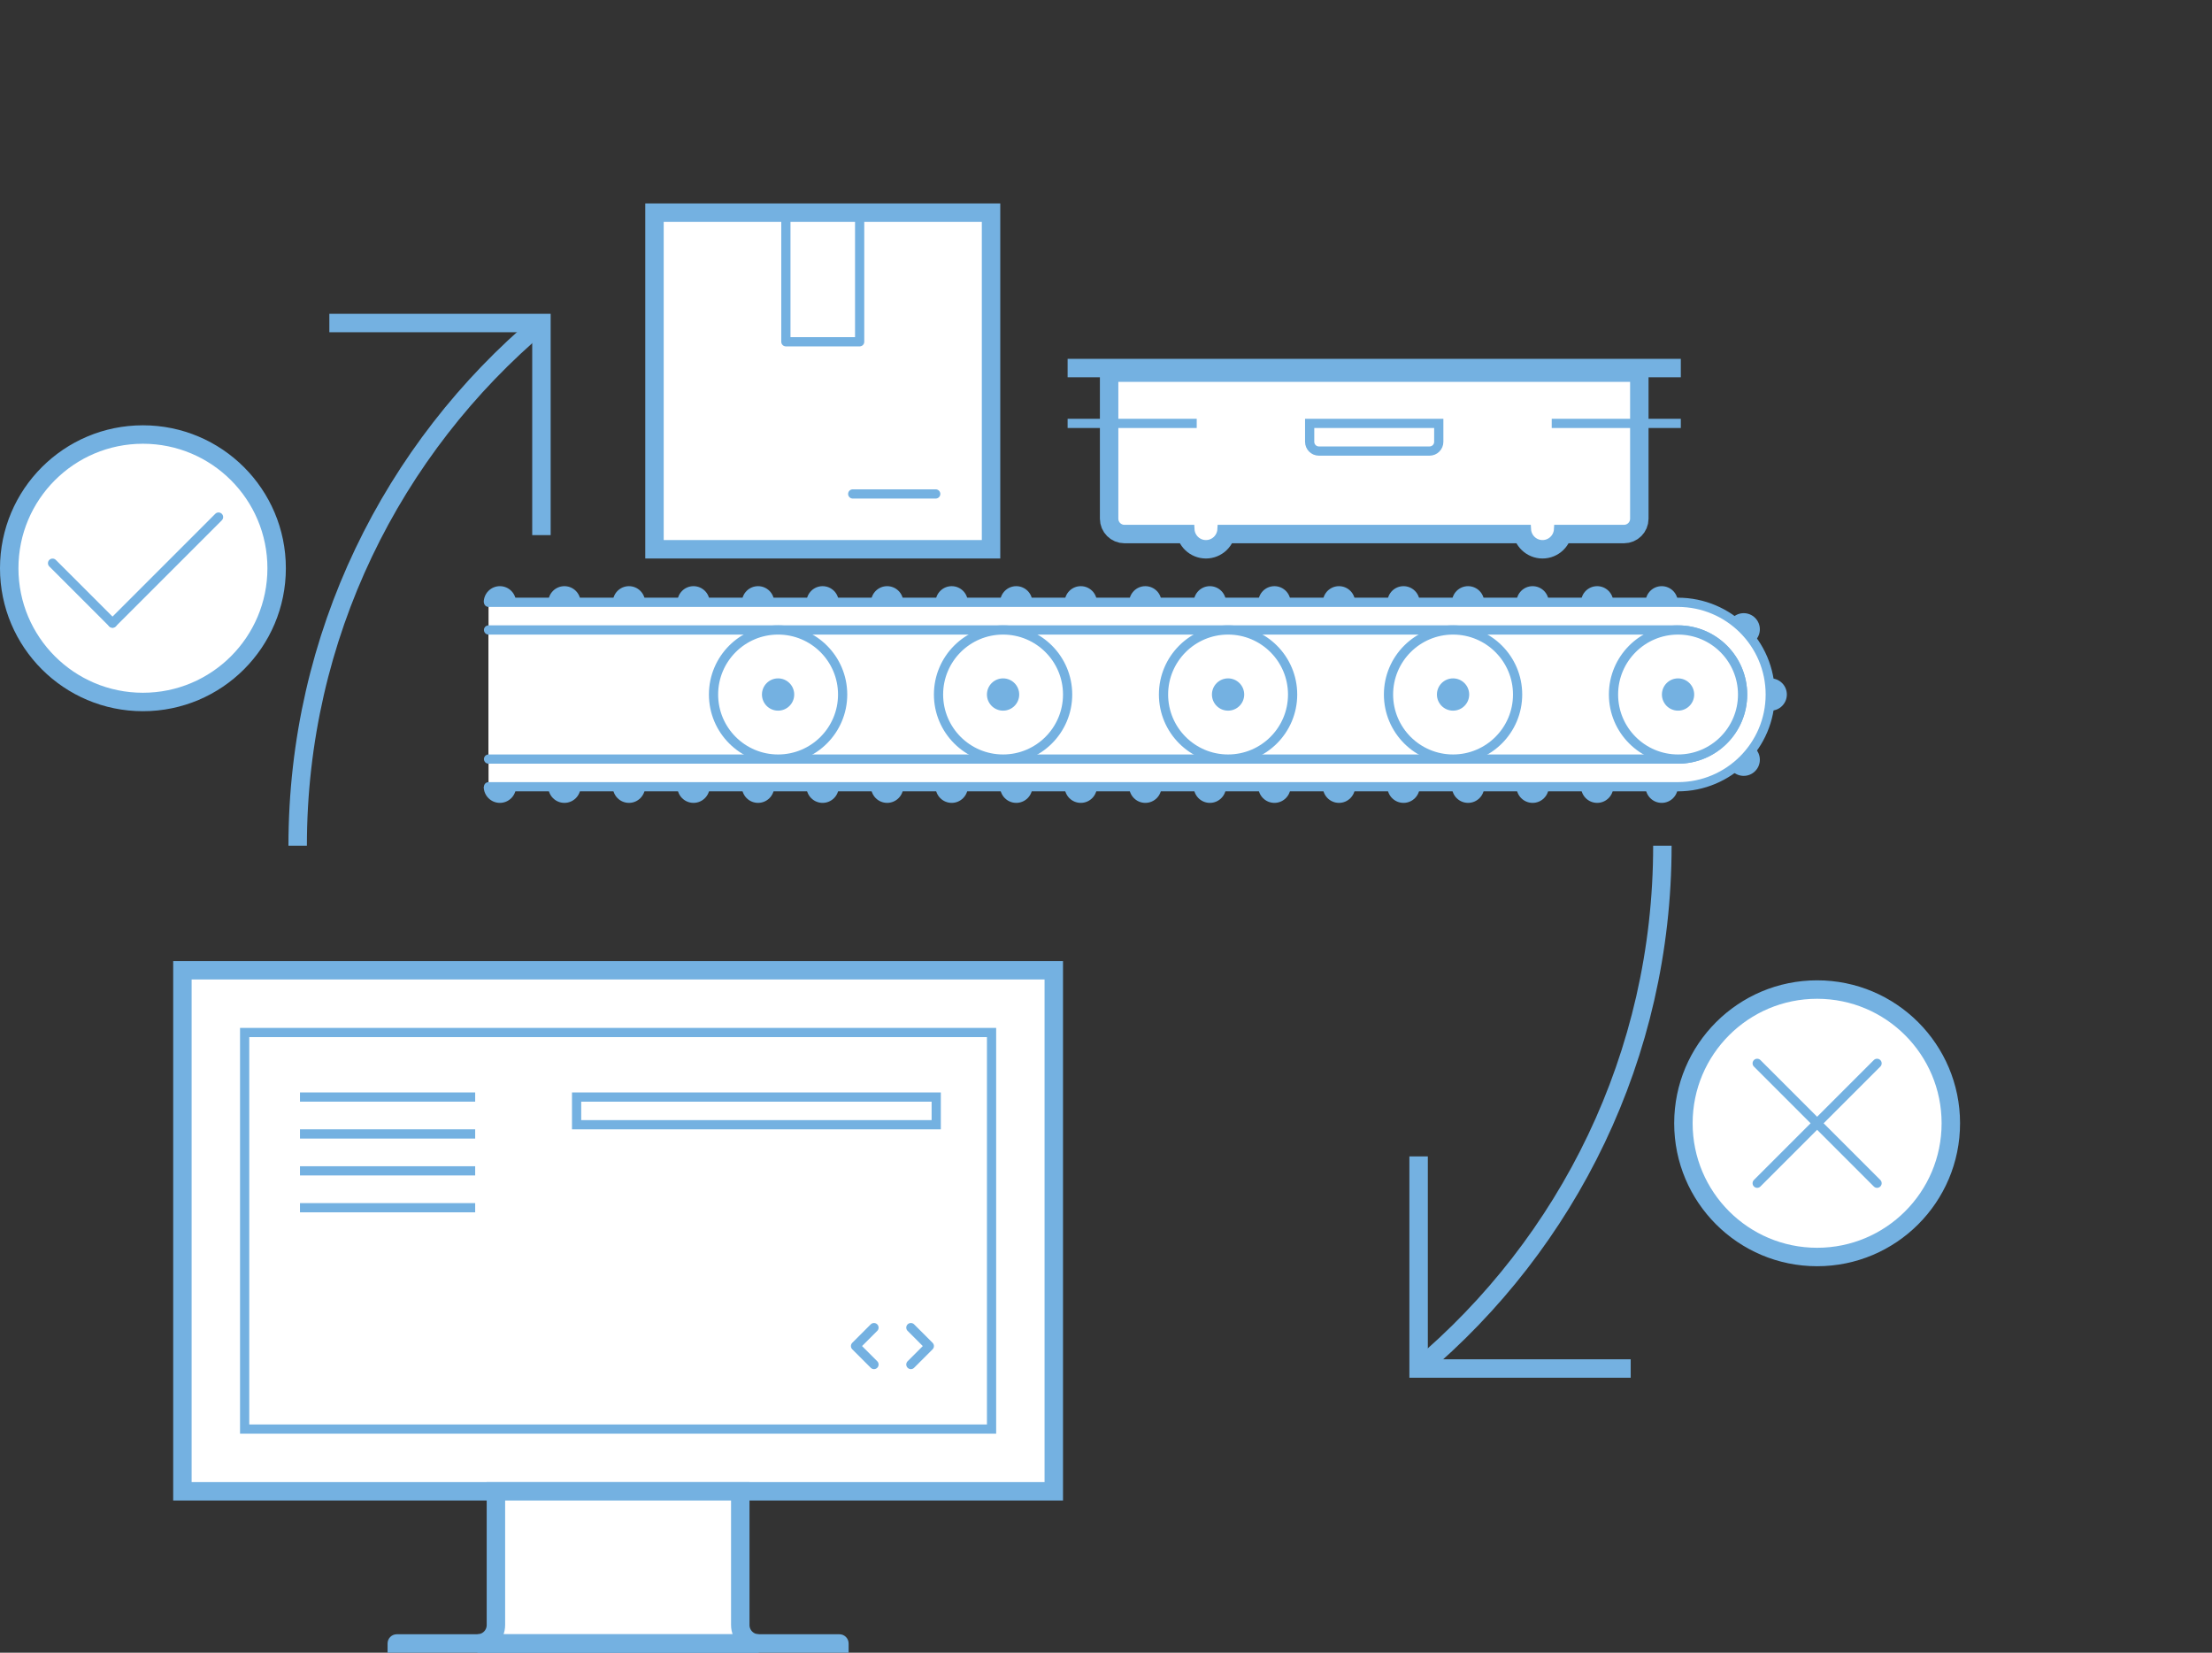 <?xml version="1.0" encoding="utf-8"?>
<!-- Generator: Adobe Illustrator 15.0.0, SVG Export Plug-In . SVG Version: 6.00 Build 0)  -->
<!DOCTYPE svg PUBLIC "-//W3C//DTD SVG 1.1//EN" "http://www.w3.org/Graphics/SVG/1.1/DTD/svg11.dtd">
<svg version="1.1" id="Ebene_1" xmlns="http://www.w3.org/2000/svg" xmlns:xlink="http://www.w3.org/1999/xlink" x="0px" y="0px"
	 width="340px" height="254px" viewBox="0 0 340 254" enable-background="new 0 0 340 254" xml:space="preserve">
<rect x="0" y="0" width="340" height="254" fill="#333333" stroke="none"/>
<polyline fill="none" stroke="#74B1E1" stroke-width="2.835" stroke-miterlimit="10" points="250.649,210.325 218.05,210.325 
	218.05,177.726 "/>
<g>
	<defs>
		<rect id="SVGID_1_" y="-26" width="340" height="280"/>
	</defs>
	<clipPath id="SVGID_2_">
		<use xlink:href="#SVGID_1_"  overflow="visible"/>
	</clipPath>
	<path clip-path="url(#SVGID_2_)" fill="none" stroke="#74B1E1" stroke-width="2.835" stroke-miterlimit="10" d="M218.051,210.325
		c22.904-19.239,37.468-48.087,37.468-80.341"/>
	<polyline clip-path="url(#SVGID_2_)" fill="none" stroke="#74B1E1" stroke-width="2.835" stroke-miterlimit="10" points="
		50.624,49.644 83.223,49.644 83.223,82.242 	"/>
	<path clip-path="url(#SVGID_2_)" fill="none" stroke="#74B1E1" stroke-width="2.835" stroke-miterlimit="10" d="M83.223,49.644
		C60.318,68.882,45.754,97.73,45.754,129.984"/>
	<path clip-path="url(#SVGID_2_)" fill="#FFFFFF" d="M42.521,87.334c0,11.35-9.201,20.551-20.552,20.551
		c-11.349,0-20.551-9.201-20.551-20.551c0-11.351,9.202-20.552,20.551-20.552C33.319,66.782,42.521,75.983,42.521,87.334"/>
	
		<circle clip-path="url(#SVGID_2_)" fill="none" stroke="#74B1E1" stroke-width="2.835" stroke-linecap="round" stroke-linejoin="round" stroke-miterlimit="10" cx="21.969" cy="87.334" r="20.552"/>
	
		<line clip-path="url(#SVGID_2_)" fill="none" stroke="#74B1E1" stroke-width="1.417" stroke-linecap="round" stroke-linejoin="round" stroke-miterlimit="10" x1="8.079" y1="86.555" x2="17.292" y2="95.767"/>
	
		<line clip-path="url(#SVGID_2_)" fill="none" stroke="#74B1E1" stroke-width="1.417" stroke-linecap="round" stroke-linejoin="round" stroke-miterlimit="10" x1="33.591" y1="79.468" x2="17.292" y2="95.767"/>
	<path clip-path="url(#SVGID_2_)" fill="#FFFFFF" d="M109.109,106.74c0,5.479-4.442,9.921-9.922,9.921
		c-5.479,0-9.921-4.442-9.921-9.921s4.442-9.921,9.921-9.921C104.667,96.819,109.109,101.261,109.109,106.74"/>
	
		<circle clip-path="url(#SVGID_2_)" fill="none" stroke="#74B1E1" stroke-width="1.417" stroke-linecap="round" stroke-miterlimit="10" cx="99.188" cy="106.74" r="9.922"/>
	<path clip-path="url(#SVGID_2_)" fill="#74B1E1" d="M101.668,106.74c0,1.37-1.11,2.48-2.48,2.48c-1.37,0-2.481-1.11-2.481-2.48
		s1.111-2.48,2.481-2.48C100.558,104.26,101.668,105.37,101.668,106.74"/>
	<path clip-path="url(#SVGID_2_)" fill="#FFFFFF" d="M75.093,92.567h182.804c7.844,0,14.204,6.345,14.204,14.173
		s-6.36,14.174-14.204,14.174H75.093"/>
	
		<path clip-path="url(#SVGID_2_)" fill="none" stroke="#74B1E1" stroke-width="1.417" stroke-linecap="round" stroke-linejoin="round" stroke-miterlimit="10" d="
		M75.093,92.567h182.804c7.844,0,14.204,6.345,14.204,14.173s-6.36,14.174-14.204,14.174H75.093"/>
	<path clip-path="url(#SVGID_2_)" fill="#FFFFFF" d="M75.093,96.819h182.835c5.479,0,9.921,4.441,9.921,9.921
		c0,5.479-4.442,9.922-9.921,9.922H75.093"/>
	
		<path clip-path="url(#SVGID_2_)" fill="none" stroke="#74B1E1" stroke-width="1.417" stroke-linecap="round" stroke-linejoin="round" stroke-miterlimit="10" d="
		M75.093,96.819h182.835c5.479,0,9.921,4.441,9.921,9.921c0,5.479-4.442,9.922-9.921,9.922H75.093"/>
	<path clip-path="url(#SVGID_2_)" fill="#FFFFFF" d="M267.849,106.74c0,5.479-4.441,9.921-9.921,9.921s-9.921-4.442-9.921-9.921
		s4.441-9.921,9.921-9.921S267.849,101.261,267.849,106.74"/>
	
		<circle clip-path="url(#SVGID_2_)" fill="none" stroke="#74B1E1" stroke-width="1.417" stroke-linecap="round" stroke-miterlimit="10" cx="257.928" cy="106.74" r="9.921"/>
	<path clip-path="url(#SVGID_2_)" fill="#74B1E1" d="M260.408,106.74c0,1.37-1.11,2.48-2.48,2.48c-1.371,0-2.48-1.11-2.48-2.48
		s1.109-2.48,2.48-2.48C259.298,104.26,260.408,105.37,260.408,106.74"/>
	<path clip-path="url(#SVGID_2_)" fill="#FFFFFF" d="M233.267,106.74c0,5.479-4.442,9.921-9.922,9.921s-9.921-4.442-9.921-9.921
		s4.441-9.921,9.921-9.921S233.267,101.261,233.267,106.74"/>
	
		<circle clip-path="url(#SVGID_2_)" fill="none" stroke="#74B1E1" stroke-width="1.417" stroke-linecap="round" stroke-miterlimit="10" cx="223.345" cy="106.74" r="9.921"/>
	<path clip-path="url(#SVGID_2_)" fill="#74B1E1" d="M225.825,106.74c0,1.37-1.11,2.48-2.48,2.48s-2.48-1.11-2.48-2.48
		s1.11-2.48,2.48-2.48S225.825,105.37,225.825,106.74"/>
	<path clip-path="url(#SVGID_2_)" fill="#FFFFFF" d="M198.684,106.74c0,5.479-4.441,9.921-9.921,9.921s-9.922-4.442-9.922-9.921
		s4.442-9.921,9.922-9.921S198.684,101.261,198.684,106.74"/>
	
		<circle clip-path="url(#SVGID_2_)" fill="none" stroke="#74B1E1" stroke-width="1.417" stroke-linecap="round" stroke-miterlimit="10" cx="188.762" cy="106.74" r="9.921"/>
	<path clip-path="url(#SVGID_2_)" fill="#74B1E1" d="M191.243,106.74c0,1.37-1.111,2.48-2.48,2.48c-1.371,0-2.48-1.11-2.48-2.48
		s1.109-2.48,2.48-2.48C190.132,104.26,191.243,105.37,191.243,106.74"/>
	<path clip-path="url(#SVGID_2_)" fill="#FFFFFF" d="M164.101,106.74c0,5.479-4.441,9.921-9.921,9.921
		c-5.479,0-9.921-4.442-9.921-9.921s4.442-9.921,9.921-9.921C159.659,96.819,164.101,101.261,164.101,106.74"/>
	
		<circle clip-path="url(#SVGID_2_)" fill="none" stroke="#74B1E1" stroke-width="1.417" stroke-linecap="round" stroke-miterlimit="10" cx="154.179" cy="106.74" r="9.921"/>
	<path clip-path="url(#SVGID_2_)" fill="#74B1E1" d="M156.66,106.74c0,1.37-1.11,2.48-2.48,2.48c-1.371,0-2.481-1.11-2.481-2.48
		s1.11-2.48,2.481-2.48C155.55,104.26,156.66,105.37,156.66,106.74"/>
	<path clip-path="url(#SVGID_2_)" fill="#FFFFFF" d="M129.519,106.74c0,5.479-4.442,9.921-9.922,9.921
		c-5.478,0-9.921-4.442-9.921-9.921s4.443-9.921,9.921-9.921C125.076,96.819,129.519,101.261,129.519,106.74"/>
	
		<circle clip-path="url(#SVGID_2_)" fill="none" stroke="#74B1E1" stroke-width="1.417" stroke-linecap="round" stroke-miterlimit="10" cx="119.597" cy="106.74" r="9.922"/>
	<path clip-path="url(#SVGID_2_)" fill="#74B1E1" d="M122.077,106.74c0,1.37-1.11,2.48-2.48,2.48c-1.37,0-2.48-1.11-2.48-2.48
		s1.11-2.48,2.48-2.48C120.967,104.26,122.077,105.37,122.077,106.74"/>
	<path clip-path="url(#SVGID_2_)" fill="#74B1E1" d="M252.936,92.567c0-1.37,1.11-2.48,2.479-2.48c1.371,0,2.481,1.11,2.481,2.48
		H252.936z"/>
	<path clip-path="url(#SVGID_2_)" fill="#74B1E1" d="M243.015,92.567c0-1.37,1.109-2.48,2.479-2.48c1.371,0,2.481,1.11,2.481,2.48
		H243.015z"/>
	<path clip-path="url(#SVGID_2_)" fill="#74B1E1" d="M233.094,92.567c0-1.37,1.109-2.48,2.479-2.48s2.48,1.11,2.48,2.48H233.094z"/>
	<path clip-path="url(#SVGID_2_)" fill="#74B1E1" d="M223.172,92.567c0-1.37,1.109-2.48,2.479-2.48c1.371,0,2.481,1.11,2.481,2.48
		H223.172z"/>
	<path clip-path="url(#SVGID_2_)" fill="#74B1E1" d="M213.251,92.567c0-1.37,1.109-2.48,2.479-2.48c1.371,0,2.481,1.11,2.481,2.48
		H213.251z"/>
	<path clip-path="url(#SVGID_2_)" fill="#74B1E1" d="M203.33,92.567c0-1.37,1.109-2.48,2.479-2.48c1.371,0,2.481,1.11,2.481,2.48
		H203.33z"/>
	<path clip-path="url(#SVGID_2_)" fill="#74B1E1" d="M193.408,92.567c0-1.37,1.109-2.48,2.479-2.48c1.371,0,2.481,1.11,2.481,2.48
		H193.408z"/>
	<path clip-path="url(#SVGID_2_)" fill="#74B1E1" d="M183.487,92.567c0-1.37,1.109-2.48,2.479-2.48s2.481,1.11,2.481,2.48H183.487z"
		/>
	<path clip-path="url(#SVGID_2_)" fill="#74B1E1" d="M173.566,92.567c0-1.37,1.109-2.48,2.479-2.48c1.371,0,2.481,1.11,2.481,2.48
		H173.566z"/>
	<path clip-path="url(#SVGID_2_)" fill="#74B1E1" d="M163.645,92.567c0-1.37,1.11-2.48,2.48-2.48c1.371,0,2.481,1.11,2.481,2.48
		H163.645z"/>
	<path clip-path="url(#SVGID_2_)" fill="#74B1E1" d="M153.724,92.567c0-1.37,1.11-2.48,2.48-2.48c1.37,0,2.48,1.11,2.48,2.48
		H153.724z"/>
	<path clip-path="url(#SVGID_2_)" fill="#74B1E1" d="M143.802,92.567c0-1.37,1.111-2.48,2.48-2.48c1.371,0,2.481,1.11,2.481,2.48
		H143.802z"/>
	<path clip-path="url(#SVGID_2_)" fill="#74B1E1" d="M133.881,92.567c0-1.37,1.11-2.48,2.48-2.48c1.371,0,2.481,1.11,2.481,2.48
		H133.881z"/>
	<path clip-path="url(#SVGID_2_)" fill="#74B1E1" d="M123.96,92.567c0-1.37,1.11-2.48,2.48-2.48c1.37,0,2.48,1.11,2.48,2.48H123.96z
		"/>
	<path clip-path="url(#SVGID_2_)" fill="#74B1E1" d="M114.038,92.567c0-1.37,1.11-2.48,2.48-2.48c1.371,0,2.481,1.11,2.481,2.48
		H114.038z"/>
	<path clip-path="url(#SVGID_2_)" fill="#74B1E1" d="M104.117,92.567c0-1.37,1.11-2.48,2.48-2.48c1.37,0,2.481,1.11,2.481,2.48
		H104.117z"/>
	<path clip-path="url(#SVGID_2_)" fill="#74B1E1" d="M94.196,92.567c0-1.37,1.11-2.48,2.479-2.48c1.371,0,2.481,1.11,2.481,2.48
		H94.196z"/>
	<path clip-path="url(#SVGID_2_)" fill="#74B1E1" d="M84.274,92.567c0-1.37,1.11-2.48,2.48-2.48c1.371,0,2.481,1.11,2.481,2.48
		H84.274z"/>
	<path clip-path="url(#SVGID_2_)" fill="#74B1E1" d="M74.354,92.567c0-1.37,1.11-2.48,2.48-2.48c1.37,0,2.481,1.11,2.481,2.48
		H74.354z"/>
	<path clip-path="url(#SVGID_2_)" fill="#74B1E1" d="M79.314,120.914c0,1.369-1.111,2.479-2.48,2.479
		c-1.371,0-2.481-1.11-2.481-2.479H79.314z"/>
	<path clip-path="url(#SVGID_2_)" fill="#74B1E1" d="M89.235,120.914c0,1.369-1.11,2.479-2.48,2.479
		c-1.371,0-2.481-1.11-2.481-2.479H89.235z"/>
	<path clip-path="url(#SVGID_2_)" fill="#74B1E1" d="M99.156,120.914c0,1.369-1.11,2.479-2.48,2.479c-1.37,0-2.48-1.11-2.48-2.479
		H99.156z"/>
	<path clip-path="url(#SVGID_2_)" fill="#74B1E1" d="M109.078,120.914c0,1.369-1.111,2.479-2.48,2.479
		c-1.371,0-2.481-1.11-2.481-2.479H109.078z"/>
	<path clip-path="url(#SVGID_2_)" fill="#74B1E1" d="M118.999,120.914c0,1.369-1.11,2.479-2.48,2.479
		c-1.371,0-2.481-1.11-2.481-2.479H118.999z"/>
	<path clip-path="url(#SVGID_2_)" fill="#74B1E1" d="M128.92,120.914c0,1.369-1.11,2.479-2.479,2.479
		c-1.371,0-2.481-1.11-2.481-2.479H128.92z"/>
	<path clip-path="url(#SVGID_2_)" fill="#74B1E1" d="M138.842,120.914c0,1.369-1.11,2.479-2.48,2.479
		c-1.371,0-2.481-1.11-2.481-2.479H138.842z"/>
	<path clip-path="url(#SVGID_2_)" fill="#74B1E1" d="M148.763,120.914c0,1.369-1.11,2.479-2.48,2.479
		c-1.37,0-2.481-1.11-2.481-2.479H148.763z"/>
	<path clip-path="url(#SVGID_2_)" fill="#74B1E1" d="M158.684,120.914c0,1.369-1.11,2.479-2.479,2.479
		c-1.371,0-2.481-1.11-2.481-2.479H158.684z"/>
	<path clip-path="url(#SVGID_2_)" fill="#74B1E1" d="M168.605,120.914c0,1.369-1.11,2.479-2.48,2.479
		c-1.371,0-2.481-1.11-2.481-2.479H168.605z"/>
	<path clip-path="url(#SVGID_2_)" fill="#74B1E1" d="M178.526,120.914c0,1.369-1.11,2.479-2.48,2.479s-2.479-1.11-2.479-2.479
		H178.526z"/>
	<path clip-path="url(#SVGID_2_)" fill="#74B1E1" d="M188.448,120.914c0,1.369-1.111,2.479-2.48,2.479
		c-1.371,0-2.48-1.11-2.48-2.479H188.448z"/>
	<path clip-path="url(#SVGID_2_)" fill="#74B1E1" d="M198.369,120.914c0,1.369-1.11,2.479-2.48,2.479c-1.371,0-2.48-1.11-2.48-2.479
		H198.369z"/>
	<path clip-path="url(#SVGID_2_)" fill="#74B1E1" d="M208.29,120.914c0,1.369-1.11,2.479-2.48,2.479s-2.479-1.11-2.479-2.479H208.29
		z"/>
	<path clip-path="url(#SVGID_2_)" fill="#74B1E1" d="M218.212,120.914c0,1.369-1.11,2.479-2.48,2.479c-1.371,0-2.48-1.11-2.48-2.479
		H218.212z"/>
	<path clip-path="url(#SVGID_2_)" fill="#74B1E1" d="M228.133,120.914c0,1.369-1.11,2.479-2.48,2.479c-1.371,0-2.48-1.11-2.48-2.479
		H228.133z"/>
	<path clip-path="url(#SVGID_2_)" fill="#74B1E1" d="M238.054,120.914c0,1.369-1.11,2.479-2.479,2.479
		c-1.371,0-2.48-1.11-2.48-2.479H238.054z"/>
	<path clip-path="url(#SVGID_2_)" fill="#74B1E1" d="M247.976,120.914c0,1.369-1.11,2.479-2.48,2.479c-1.371,0-2.48-1.11-2.48-2.479
		H247.976z"/>
	<path clip-path="url(#SVGID_2_)" fill="#74B1E1" d="M257.896,120.914c0,1.369-1.11,2.479-2.48,2.479s-2.48-1.11-2.48-2.479H257.896
		z"/>
	<path clip-path="url(#SVGID_2_)" fill="#74B1E1" d="M269.774,115.009c0.969,0.968,0.969,2.539,0,3.507
		c-0.97,0.969-2.539,0.969-3.508,0L269.774,115.009z"/>
	<path clip-path="url(#SVGID_2_)" fill="#74B1E1" d="M272.172,104.26c1.37,0,2.479,1.11,2.479,2.48c0,1.371-1.109,2.481-2.479,2.481
		V104.26z"/>
	<path clip-path="url(#SVGID_2_)" fill="#74B1E1" d="M266.267,94.964c0.969-0.969,2.539-0.969,3.508,0
		c0.969,0.969,0.969,2.539,0,3.508L266.267,94.964z"/>
	<rect x="100.599" y="32.686" clip-path="url(#SVGID_2_)" fill="#FFFFFF" width="51.731" height="51.731"/>
	
		<rect x="100.599" y="32.686" clip-path="url(#SVGID_2_)" fill="none" stroke="#74B1E1" stroke-width="2.835" stroke-miterlimit="10" width="51.731" height="51.731"/>
	<line clip-path="url(#SVGID_2_)" fill="#FFFFFF" x1="131.07" y1="75.913" x2="143.826" y2="75.913"/>
	
		<line clip-path="url(#SVGID_2_)" fill="none" stroke="#74B1E1" stroke-width="1.417" stroke-linecap="round" stroke-linejoin="round" stroke-miterlimit="10" x1="131.07" y1="75.913" x2="143.826" y2="75.913"/>
	
		<rect x="120.795" y="32.685" clip-path="url(#SVGID_2_)" fill="none" stroke="#74B1E1" stroke-width="1.417" stroke-linecap="round" stroke-linejoin="round" stroke-miterlimit="10" width="11.339" height="19.843"/>
	<path clip-path="url(#SVGID_2_)" fill="none" stroke="#74B1E1" stroke-width="4.252" stroke-miterlimit="10" d="M171.188,57.984
		v21.733c0,0.913,0.74,1.653,1.651,1.653h10.057c0.074,1.302,1.145,2.339,2.466,2.339s2.391-1.037,2.466-2.339h46.798
		c0.076,1.302,1.146,2.339,2.468,2.339s2.391-1.037,2.466-2.339h10.056c0.912,0,1.651-0.74,1.651-1.653V57.984H171.188z"/>
	<line clip-path="url(#SVGID_2_)" fill="#FFFFFF" x1="164.101" y1="56.567" x2="258.353" y2="56.567"/>
	
		<line clip-path="url(#SVGID_2_)" fill="none" stroke="#74B1E1" stroke-width="2.835" stroke-miterlimit="10" x1="164.101" y1="56.567" x2="258.353" y2="56.567"/>
	<path clip-path="url(#SVGID_2_)" fill="#FFFFFF" d="M171.188,57.984v21.733c0,0.913,0.74,1.653,1.651,1.653h10.057
		c0.074,1.302,1.145,2.339,2.466,2.339s2.391-1.037,2.466-2.339h46.798c0.076,1.302,1.146,2.339,2.468,2.339
		s2.391-1.037,2.466-2.339h10.056c0.912,0,1.651-0.74,1.651-1.653V57.984H171.188z"/>
	<path clip-path="url(#SVGID_2_)" fill="none" stroke="#74B1E1" stroke-width="1.417" stroke-miterlimit="10" d="M171.188,57.984
		v21.733c0,0.913,0.74,1.653,1.651,1.653h10.057c0.074,1.302,1.145,2.339,2.466,2.339s2.391-1.037,2.466-2.339h46.798
		c0.076,1.302,1.146,2.339,2.468,2.339s2.391-1.037,2.466-2.339h10.056c0.912,0,1.651-0.74,1.651-1.653V57.984H171.188z"/>
	<path clip-path="url(#SVGID_2_)" fill="#FFFFFF" d="M219.73,69.323h-17.008c-0.782,0-1.417-0.635-1.417-1.417v-2.835h19.843v2.835
		C221.148,68.688,220.514,69.323,219.73,69.323"/>
	
		<path clip-path="url(#SVGID_2_)" fill="none" stroke="#74B1E1" stroke-width="1.417" stroke-linecap="round" stroke-miterlimit="10" d="
		M219.73,69.323h-17.008c-0.782,0-1.417-0.635-1.417-1.417v-2.835h19.843v2.835C221.148,68.688,220.514,69.323,219.73,69.323z"/>
	<line clip-path="url(#SVGID_2_)" fill="#FFFFFF" x1="164.101" y1="65.071" x2="183.944" y2="65.071"/>
	
		<line clip-path="url(#SVGID_2_)" fill="none" stroke="#74B1E1" stroke-width="1.417" stroke-miterlimit="10" x1="164.101" y1="65.071" x2="183.944" y2="65.071"/>
	<line clip-path="url(#SVGID_2_)" fill="#FFFFFF" x1="238.51" y1="65.071" x2="258.353" y2="65.071"/>
	
		<line clip-path="url(#SVGID_2_)" fill="none" stroke="#74B1E1" stroke-width="1.417" stroke-miterlimit="10" x1="238.51" y1="65.071" x2="258.353" y2="65.071"/>
	<rect x="28.037" y="149.119" clip-path="url(#SVGID_2_)" fill="#FFFFFF" width="133.937" height="80.078"/>
	
		<rect x="28.037" y="149.119" clip-path="url(#SVGID_2_)" fill="none" stroke="#74B1E1" stroke-width="2.835" stroke-linecap="round" stroke-miterlimit="10" width="133.937" height="80.078"/>
	<rect x="37.604" y="158.686" clip-path="url(#SVGID_2_)" fill="#FFFFFF" width="114.804" height="60.945"/>
	
		<rect x="37.604" y="158.686" clip-path="url(#SVGID_2_)" fill="none" stroke="#74B1E1" stroke-width="1.417" stroke-linecap="round" stroke-miterlimit="10" width="114.804" height="60.945"/>
	
		<line clip-path="url(#SVGID_2_)" fill="none" stroke="#74B1E1" stroke-width="1.417" stroke-linejoin="round" stroke-miterlimit="10" x1="46.108" y1="168.606" x2="73.038" y2="168.606"/>
	
		<line clip-path="url(#SVGID_2_)" fill="none" stroke="#74B1E1" stroke-width="1.417" stroke-linejoin="round" stroke-miterlimit="10" x1="46.108" y1="174.276" x2="73.038" y2="174.276"/>
	
		<line clip-path="url(#SVGID_2_)" fill="none" stroke="#74B1E1" stroke-width="1.417" stroke-linejoin="round" stroke-miterlimit="10" x1="46.108" y1="179.945" x2="73.038" y2="179.945"/>
	
		<line clip-path="url(#SVGID_2_)" fill="none" stroke="#74B1E1" stroke-width="1.417" stroke-linejoin="round" stroke-miterlimit="10" x1="46.108" y1="185.615" x2="73.038" y2="185.615"/>
	
		<rect x="88.628" y="168.606" clip-path="url(#SVGID_2_)" fill="none" stroke="#74B1E1" stroke-width="1.417" stroke-miterlimit="10" width="55.276" height="4.253"/>
	
		<polyline clip-path="url(#SVGID_2_)" fill="none" stroke="#74B1E1" stroke-width="1.417" stroke-linecap="round" stroke-linejoin="round" stroke-miterlimit="10" points="
		140.007,209.71 142.842,206.875 140.007,204.04 	"/>
	
		<polyline clip-path="url(#SVGID_2_)" fill="none" stroke="#74B1E1" stroke-width="1.417" stroke-linecap="round" stroke-linejoin="round" stroke-miterlimit="10" points="
		134.337,209.71 131.501,206.875 134.337,204.04 	"/>
	<path clip-path="url(#SVGID_2_)" fill="#FFFFFF" d="M116.62,252.583c-1.565,0-2.834-1.271-2.834-2.835v-20.551h-37.56v20.551
		c0,1.564-1.268,2.835-2.834,2.835H116.62z"/>
	<path clip-path="url(#SVGID_2_)" fill="none" stroke="#74B1E1" stroke-width="2.835" stroke-miterlimit="10" d="M116.62,252.583
		c-1.565,0-2.834-1.271-2.834-2.835v-20.551h-37.56v20.551c0,1.564-1.268,2.835-2.834,2.835H116.62z"/>
	<path clip-path="url(#SVGID_2_)" fill="#74B1E1" d="M130.439,254H59.573v-1.417c0-0.783,0.635-1.417,1.417-1.417h68.032
		c0.782,0,1.417,0.634,1.417,1.417V254z"/>
	<path clip-path="url(#SVGID_2_)" fill="#FFFFFF" d="M299.855,172.635c0,11.351-9.201,20.552-20.552,20.552
		c-11.35,0-20.552-9.201-20.552-20.552s9.202-20.551,20.552-20.551C290.654,152.084,299.855,161.284,299.855,172.635"/>
	
		<circle clip-path="url(#SVGID_2_)" fill="none" stroke="#74B1E1" stroke-width="2.835" stroke-linecap="round" stroke-linejoin="round" stroke-miterlimit="10" cx="279.304" cy="172.635" r="20.552"/>
	
		<line clip-path="url(#SVGID_2_)" fill="none" stroke="#74B1E1" stroke-width="1.417" stroke-linecap="round" stroke-linejoin="round" stroke-miterlimit="10" x1="270.092" y1="163.423" x2="288.517" y2="181.848"/>
	
		<line clip-path="url(#SVGID_2_)" fill="none" stroke="#74B1E1" stroke-width="1.417" stroke-linecap="round" stroke-linejoin="round" stroke-miterlimit="10" x1="288.517" y1="163.423" x2="270.092" y2="181.848"/>
</g>
</svg>
